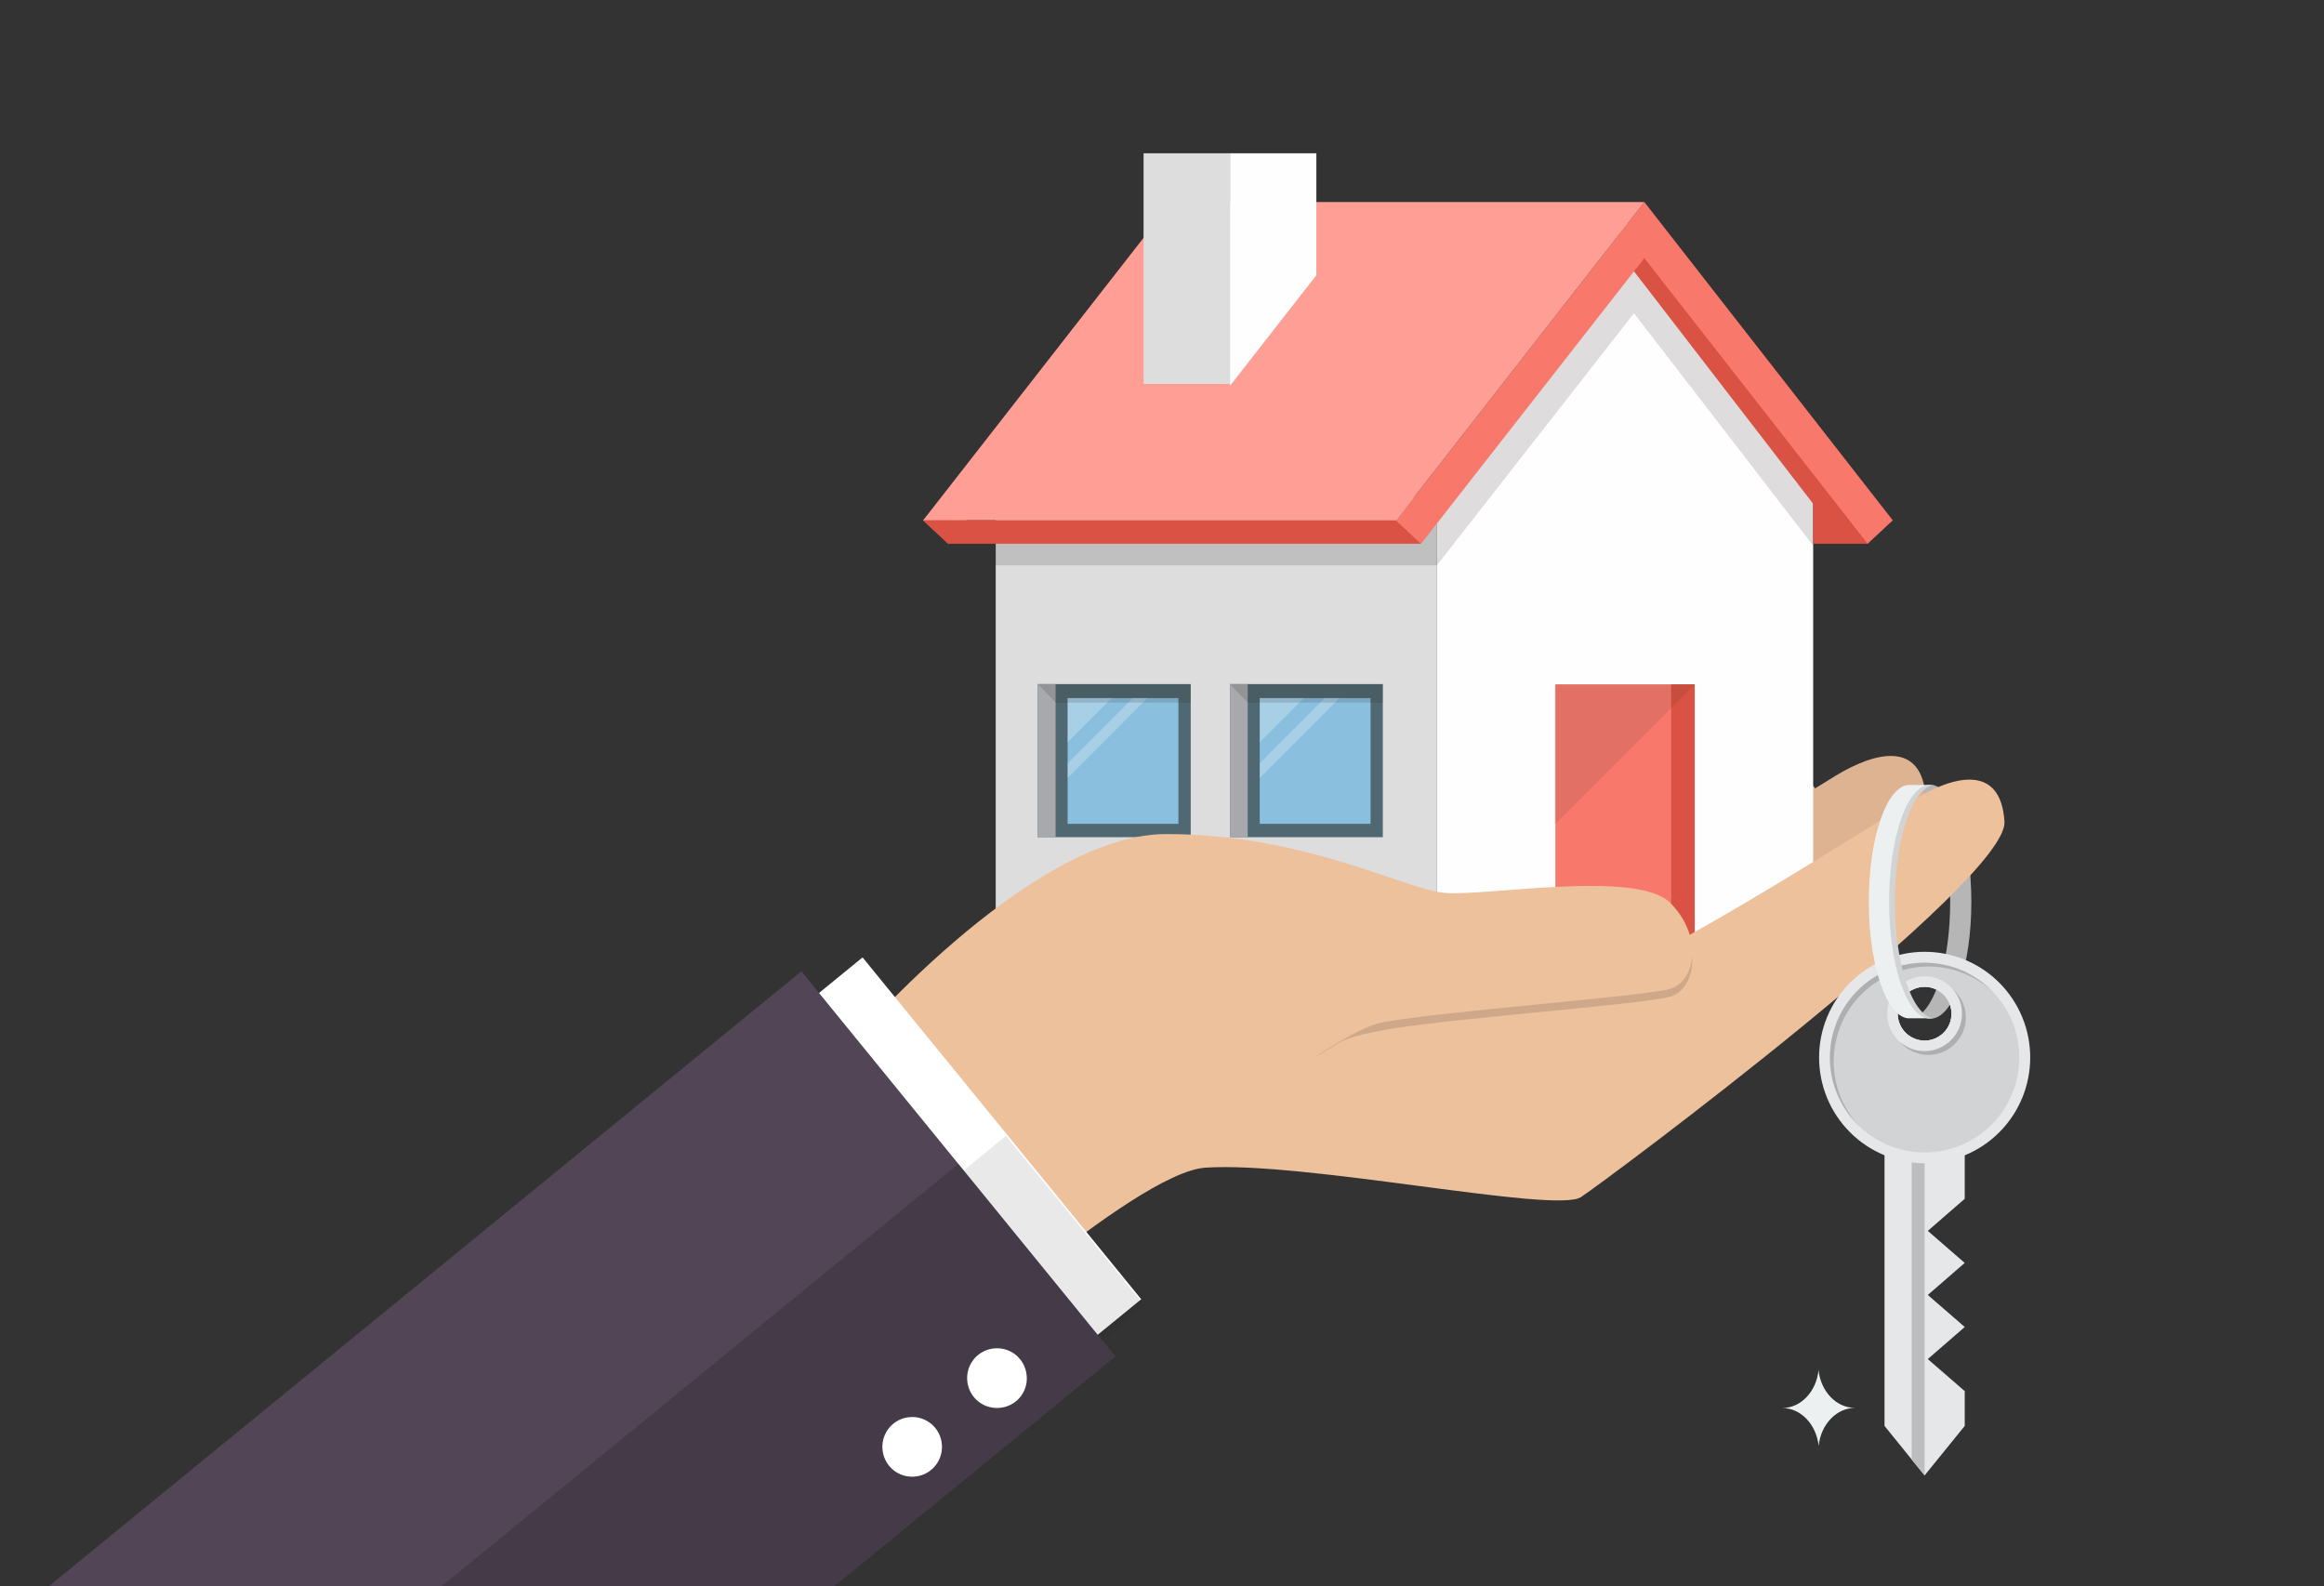 <svg width="586" height="400" viewBox="0 0 586 400" fill="none" xmlns="http://www.w3.org/2000/svg">
<rect x="0" y="0" width="586" height="400" fill="#333333" stroke="none"/>
<g clip-path="url(#clip0_5_304)">
<g clip-path="url(#clip1_5_304)">
<path opacity="0.15" d="M232.267 259.775C232.267 259.775 259.13 212.209 294.049 212.209C328.969 212.209 354.115 225.557 364.358 226.497C374.602 227.437 412.734 221.215 421.1 229.602C429.465 237.99 427.611 249.396 421.1 251.313C414.588 253.231 362.517 257.029 348.567 259.775C334.616 262.521 340.547 262.422 325.67 269.597C310.793 276.772 292.789 273.779 292.789 273.779L232.267 259.775Z" fill="#231F20"/>
<path d="M284.065 288.451C309.112 286.756 372.279 300.104 378.791 295.873C385.303 291.642 486.527 216.106 485.588 201.199C484.649 186.292 472.441 189.83 463.137 195.421C453.832 201.013 398.326 236.394 386.229 239.19C374.132 241.986 266.099 225.668 260.106 233.004C254.113 240.34 266.025 289.651 284.065 288.451Z" fill="#DDB392"/>
<path d="M459.318 204.279C458.392 189.434 440.289 196.522 430.985 202.114C421.68 207.706 372.044 239.474 359.935 242.27C347.825 245.066 460.245 219.186 459.318 204.279Z" fill="#DDB392"/>
<path d="M251.073 239.672H362.332V125.476L251.073 125.476V239.672Z" fill="#DDDDDD"/>
<path d="M362.332 239.672H457.193V120.256L409.769 57.288L362.332 120.256V239.672Z" fill="#FFFEFF"/>
<path opacity="0.15" d="M362.332 142.523H251.073L250.604 131.192L413.253 61.494L457.193 118.153V137.575L412.017 78.974L362.332 142.523Z" fill="#231F20"/>
<path d="M409.769 55.63L472.392 130.647L470.933 137.093H457.193V127.023L409.769 65.502V55.63Z" fill="#D95243"/>
<path d="M358.328 137.093L414.625 65.082L470.933 137.093L477.26 131.192L414.625 50.942L352.002 131.192L358.328 137.093Z" fill="#F8796B"/>
<path d="M239.1 137.093L295.396 63.647L312.646 50.942L232.773 131.192L239.1 137.093Z" fill="#F8796B"/>
<path d="M414.625 50.942H295.396L232.773 131.192H352.002L414.625 50.942Z" fill="#FE9E94"/>
<path d="M352.002 131.192H232.773L239.1 137.093H358.328L352.002 131.192Z" fill="#D95243"/>
<path d="M392.198 239.672H427.327V172.548H392.198V239.672Z" fill="#F8796B"/>
<path d="M421.396 239.672H427.327V172.548H421.396V239.672Z" fill="#D95243"/>
<path opacity="0.1" d="M427.327 172.56L391.963 207.966V172.56H427.327Z" fill="#231F20"/>
<path d="M310.125 211.083H348.678V172.486H310.125V211.083Z" fill="#4F6871"/>
<path d="M310.138 211.157H314.611V172.486H310.138V211.157Z" fill="#A7A9AC"/>
<path d="M317.65 207.718H345.589V176.012H317.65V207.718Z" fill="#8AC0DE"/>
<path opacity="0.25" d="M337.755 175.999L317.638 196.139V192.465L334.085 175.999H337.755Z" fill="#FFFEFF"/>
<path opacity="0.25" d="M317.65 187.145L328.771 175.999H317.65V187.145Z" fill="#FFFEFF"/>
<path opacity="0.15" d="M310.138 172.486L314.611 177.137H348.69V172.486H310.138Z" fill="#231F20"/>
<path d="M261.688 211.083H300.24V172.486H261.688V211.083Z" fill="#4F6871"/>
<path d="M261.7 211.157H266.173V172.486H261.7V211.157Z" fill="#A7A9AC"/>
<path d="M269.2 207.718H297.139V176.012H269.2V207.718Z" fill="#8AC0DE"/>
<path opacity="0.25" d="M289.317 175.999L269.2 196.139V192.465L285.647 175.999H289.317Z" fill="#FFFEFF"/>
<path opacity="0.25" d="M269.2 187.145L280.334 175.999H269.2V187.145Z" fill="#FFFEFF"/>
<path opacity="0.15" d="M261.7 172.486L266.173 177.137H300.24V172.486H261.7Z" fill="#231F20"/>
<path d="M310.138 97.296L331.922 69.387V38.645H310.138V97.296Z" fill="#FFFEFF"/>
<path d="M288.353 96.813H310.138V38.645H288.353V96.813Z" fill="#DDDDDD"/>
<path d="M486.812 197.92C485.835 197.945 484.895 198.298 484.143 198.922C488.517 202.3 491.742 213.768 491.742 227.376C491.742 240.983 488.517 252.439 484.143 255.829C484.893 256.457 485.834 256.814 486.812 256.843C492.483 256.843 497.08 243.668 497.08 227.4C497.08 211.133 492.483 197.92 486.812 197.92Z" fill="#B6B6B7"/>
<path d="M231.34 346C231.34 346 285.869 295.65 303.91 294.413C328.957 292.731 392.123 306.079 398.635 301.836C405.147 297.593 506.372 222.068 505.433 207.174C504.494 192.279 492.286 195.793 482.981 201.384C473.677 206.976 418.171 242.456 406.074 245.214C393.977 247.973 285.931 231.681 279.951 239.029C273.97 246.377 197.854 274.224 197.854 274.224L231.34 346Z" fill="#ECC19C"/>
<path opacity="0.15" d="M232.267 259.775C232.267 259.775 259.13 212.209 294.049 212.209C328.969 212.209 354.115 225.557 364.358 226.497C374.602 227.437 412.734 221.215 421.1 229.602C429.465 237.99 427.611 249.396 421.1 251.313C414.588 253.231 362.517 257.029 348.567 259.775C334.616 262.521 340.547 262.422 325.67 269.597C310.793 276.772 292.789 273.779 292.789 273.779L232.267 259.775Z" fill="#231F20"/>
<path d="M213.238 264.723C213.238 264.723 259.13 210.291 294.074 210.291C329.019 210.291 354.139 224.258 364.383 225.136C374.627 226.015 412.759 219.235 421.124 227.611C429.49 235.986 427.636 247.404 421.124 249.321C414.612 251.239 362.517 255.062 348.567 257.796C334.616 260.53 297.966 293.436 283.077 300.611C268.187 307.786 231.34 337.093 231.34 337.093L197.854 278.331L213.238 264.723Z" fill="#ECC19C"/>
<path d="M287.759 327.582L217.497 241.393L202.697 253.486L272.96 339.675L287.759 327.582Z" fill="white"/>
<path opacity="0.1" d="M288.643 329.222L253.643 286.395L238.933 298.444L273.933 341.271L288.643 329.222Z" fill="#231F20"/>
<path d="M281.229 342.008L202.067 244.902L-113.293 502.586L-34.131 599.692L281.229 342.008Z" fill="#524656"/>
<path opacity="0.25" d="M281.233 342.012L241.652 293.459L-73.699 551.135L-34.118 599.688L281.233 342.012Z" fill="#231F20"/>
<path d="M252.618 354.895C253.598 354.745 254.537 354.401 255.382 353.881C256.226 353.362 256.958 352.679 257.534 351.871C258.11 351.064 258.518 350.149 258.735 349.181C258.952 348.213 258.973 347.211 258.796 346.235C258.637 345.259 258.287 344.323 257.766 343.483C257.244 342.643 256.562 341.914 255.758 341.339C254.954 340.764 254.044 340.354 253.081 340.133C252.118 339.912 251.121 339.883 250.147 340.05C249.171 340.209 248.237 340.559 247.398 341.081C246.559 341.603 245.831 342.287 245.257 343.092C244.682 343.897 244.273 344.807 244.052 345.772C243.831 346.736 243.802 347.734 243.968 348.709C244.127 349.686 244.477 350.621 244.999 351.461C245.52 352.301 246.203 353.03 247.007 353.605C247.811 354.18 248.721 354.59 249.684 354.811C250.647 355.033 251.644 355.061 252.618 354.895Z" fill="white"/>
<path d="M231.241 372.226C232.216 372.066 233.149 371.714 233.987 371.192C234.826 370.669 235.553 369.986 236.127 369.181C236.701 368.377 237.111 367.467 237.332 366.503C237.554 365.54 237.584 364.542 237.419 363.567C237.259 362.591 236.908 361.657 236.386 360.817C235.864 359.978 235.182 359.25 234.378 358.675C233.574 358.101 232.665 357.69 231.703 357.468C230.74 357.246 229.744 357.217 228.77 357.381C227.795 357.542 226.862 357.893 226.024 358.416C225.185 358.938 224.458 359.622 223.884 360.426C223.31 361.231 222.9 362.141 222.678 363.105C222.457 364.068 222.427 365.066 222.592 366.041C222.752 367.017 223.103 367.951 223.625 368.79C224.147 369.63 224.829 370.358 225.633 370.932C226.437 371.507 227.346 371.917 228.308 372.139C229.271 372.361 230.267 372.391 231.241 372.226Z" fill="white"/>
<path d="M495.412 283.836V302.257L486.095 310.347L495.412 318.425L486.095 326.504L495.412 334.582L486.095 342.672L495.412 350.75V359.521L485.292 372.004L475.184 359.521V283.836H495.412Z" fill="#E6E7E8"/>
<path d="M482.03 283.836H485.292V372.004L482.03 368.008V283.836Z" fill="#BCBEC0"/>
<path d="M485.292 239.981C478.236 239.981 471.469 242.788 466.48 247.783C461.491 252.777 458.688 259.552 458.688 266.616C458.683 270.117 459.368 273.584 460.703 276.82C462.037 280.056 463.996 282.996 466.467 285.473C468.938 287.951 471.872 289.916 475.102 291.257C478.333 292.598 481.795 293.288 485.292 293.288C488.788 293.291 492.25 292.604 495.48 291.267C498.711 289.93 501.646 287.969 504.119 285.495C506.592 283.022 508.554 280.084 509.893 276.851C511.231 273.618 511.92 270.153 511.92 266.653C511.925 263.15 511.24 259.681 509.903 256.443C508.567 253.206 506.606 250.264 504.133 247.787C501.659 245.309 498.722 243.345 495.489 242.005C492.256 240.666 488.791 239.978 485.292 239.981ZM490.086 260.369C488.814 261.641 487.09 262.355 485.292 262.355C483.494 262.355 481.77 261.641 480.498 260.369C479.865 259.74 479.364 258.992 479.021 258.168C478.679 257.344 478.503 256.461 478.503 255.569C478.503 254.677 478.679 253.793 479.021 252.969C479.364 252.146 479.865 251.398 480.498 250.769C481.77 249.497 483.494 248.782 485.292 248.782C487.09 248.782 488.814 249.497 490.086 250.769C490.721 251.4 491.225 252.151 491.568 252.978C491.912 253.805 492.089 254.692 492.089 255.587C492.089 256.483 491.912 257.37 491.568 258.197C491.225 259.024 490.721 259.775 490.086 260.406V260.369Z" fill="#E6E7E8"/>
<path d="M485.292 242.74C478.957 242.74 472.882 245.26 468.402 249.744C463.923 254.229 461.407 260.311 461.407 266.653C461.405 269.794 462.022 272.904 463.221 275.806C464.421 278.708 466.181 281.345 468.399 283.566C470.617 285.787 473.251 287.548 476.149 288.749C479.048 289.95 482.155 290.568 485.292 290.566C491.627 290.566 497.702 288.047 502.181 283.562C506.661 279.078 509.177 272.995 509.177 266.653C509.174 260.312 506.656 254.232 502.178 249.748C497.699 245.264 491.626 242.743 485.292 242.74ZM490.086 260.406C488.814 261.678 487.09 262.393 485.292 262.393C483.494 262.393 481.769 261.678 480.497 260.406C479.865 259.777 479.364 259.029 479.021 258.205C478.679 257.382 478.503 256.498 478.503 255.606C478.503 254.714 478.679 253.83 479.021 253.007C479.364 252.183 479.865 251.435 480.497 250.806C481.769 249.534 483.494 248.819 485.292 248.819C487.09 248.819 488.814 249.534 490.086 250.806C491.357 252.079 492.071 253.806 492.071 255.606C492.071 257.406 491.357 259.132 490.086 260.406Z" fill="#D1D3D4"/>
<path d="M478.619 248.926C476.851 250.698 475.857 253.101 475.857 255.606C475.857 258.111 476.851 260.514 478.619 262.286C480.387 264.056 482.785 265.051 485.286 265.051C487.786 265.051 490.184 264.056 491.952 262.286C492.831 261.41 493.528 260.369 494.004 259.223C494.48 258.077 494.724 256.847 494.724 255.606C494.724 254.364 494.48 253.135 494.004 251.989C493.528 250.843 492.831 249.801 491.952 248.926C490.184 247.156 487.786 246.161 485.286 246.161C482.785 246.161 480.387 247.156 478.619 248.926ZM490.086 260.406C488.814 261.678 487.09 262.393 485.292 262.393C483.494 262.393 481.769 261.678 480.497 260.406C479.865 259.777 479.364 259.029 479.021 258.205C478.679 257.382 478.503 256.498 478.503 255.606C478.503 254.714 478.679 253.83 479.021 253.007C479.364 252.183 479.865 251.435 480.497 250.806C481.769 249.534 483.494 248.819 485.292 248.819C487.09 248.819 488.814 249.534 490.086 250.806C491.357 252.079 492.071 253.806 492.071 255.606C492.071 257.406 491.357 259.132 490.086 260.406Z" fill="#E6E7E8"/>
<path opacity="0.2" d="M491.952 262.249C490.268 263.935 488.009 264.92 485.629 265.005C483.249 265.09 480.925 264.269 479.126 262.707C479.268 262.885 479.421 263.054 479.583 263.214C481.353 264.985 483.753 265.979 486.256 265.979C488.758 265.979 491.158 264.985 492.928 263.214C494.697 261.442 495.69 259.039 495.69 256.534C495.69 254.028 494.697 251.626 492.928 249.853L492.421 249.396C493.981 251.201 494.799 253.53 494.712 255.915C494.625 258.3 493.639 260.563 491.952 262.249Z" fill="#231F20"/>
<path opacity="0.2" d="M462.37 267.618C462.369 264.477 462.985 261.366 464.185 258.463C465.385 255.56 467.144 252.923 469.362 250.701C471.58 248.479 474.214 246.717 477.112 245.514C480.011 244.312 483.118 243.693 486.256 243.693C492.356 243.686 498.225 246.024 502.653 250.225C500.423 247.856 497.732 245.968 494.747 244.679C491.761 243.39 488.543 242.726 485.292 242.728C478.957 242.728 472.882 245.247 468.402 249.732C463.923 254.216 461.407 260.299 461.407 266.641C461.402 269.896 462.065 273.118 463.353 276.108C464.641 279.097 466.527 281.791 468.895 284.022C464.696 279.596 462.36 273.722 462.37 267.618Z" fill="#231F20"/>
<path d="M458.577 364.556C457.996 359.175 454.104 355.006 449.384 355.018C454.104 355.018 458.033 350.825 458.54 345.431C459.108 350.825 463.013 354.981 467.733 354.969C463.013 355.031 459.133 359.163 458.577 364.556Z" fill="#ECF0F1"/>
<path d="M476.556 227.363C476.556 213.755 479.768 202.312 484.143 198.91L486.812 197.908H481.474C475.802 197.908 471.218 211.083 471.218 227.338C471.218 243.074 475.518 255.928 480.93 256.744H480.794H486.812L484.143 255.73C479.793 252.427 476.556 240.971 476.556 227.363Z" fill="#ECF0F1"/>
<path d="M477.804 227.363C477.804 211.108 482.388 197.933 488.06 197.933H486.602C480.942 197.933 476.346 211.108 476.346 227.363C476.346 243.099 480.646 255.952 486.058 256.769H485.922H487.38H487.516C482.104 255.952 477.804 243.099 477.804 227.363Z" fill="#D1D3D4"/>
</g>
</g>
<defs>
<clipPath id="clip0_5_304">
<rect width="586" height="400" fill="white"/>
</clipPath>
<clipPath id="clip1_5_304">
<rect width="625.192" height="561.07" fill="white" transform="translate(-113.297 38.645)"/>
</clipPath>
</defs>
</svg>
